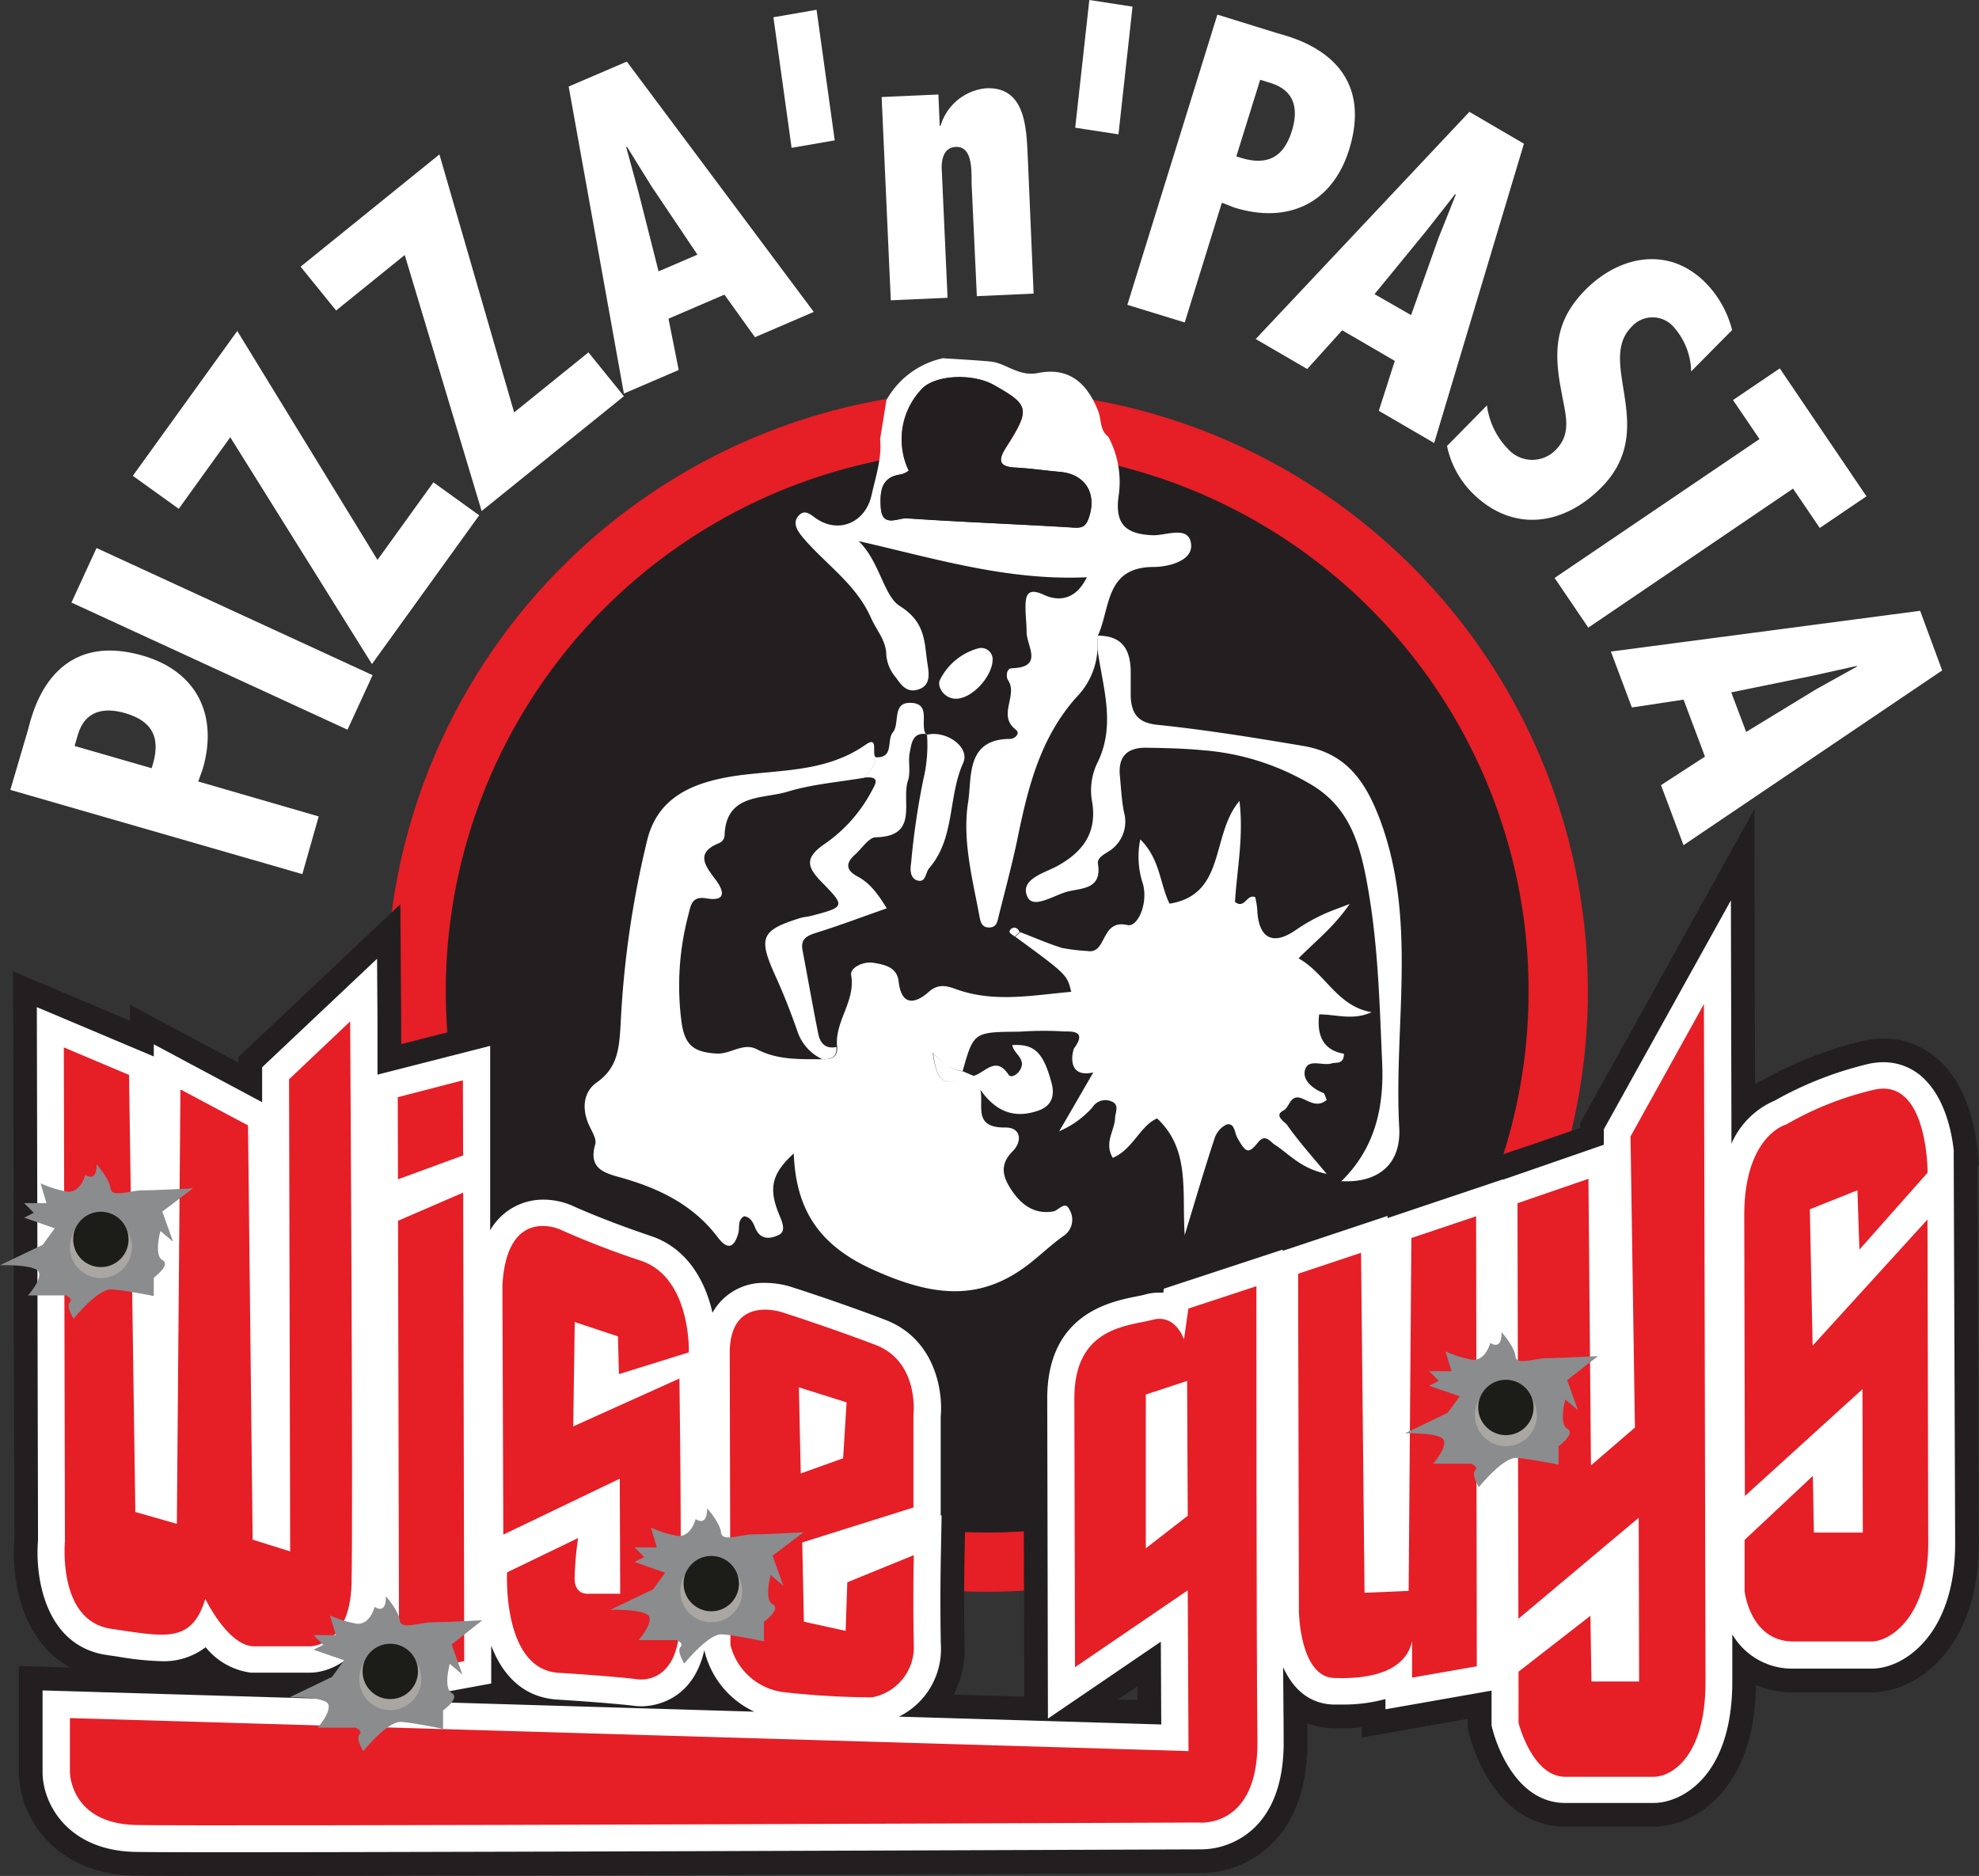 <svg xmlns="http://www.w3.org/2000/svg" viewBox="0 0 283.1 268.37"><rect x="0" y="0" width="283.1" height="268.37" fill="#333333" stroke="none"/><defs><style>.a,.c,.d{fill:#231f20;}.a{stroke:#e61e26;stroke-width:8.48px;}.a,.d{stroke-miterlimit:10;}.b{fill:#fff;}.d{stroke:#231f20;stroke-width:6.78px;}.e{fill:#e61e26;}.f{fill:#8a8c8e;}.g{fill:#aaa6a2;}.h{fill:#1c1c19;}</style></defs><circle class="a" cx="141.22" cy="141.79" r="81.69"/><path class="b" d="M43.25,125.05,1.48,113,4,104.42c.51-1.77,3-14.5,16.44-10.62C28.2,96.05,31.24,102.39,29,110l-.64,1.8,17.23,5ZM21.69,109.9c1.32-3.94.48-6.65-3.79-7.88-3-.86-5.76-.4-6.78,3.15l-.45,1.55Z"/><path class="b" d="M13.81,78.4,53.3,96.59l-3.59,7.8L10.22,86.2Z"/><path class="b" d="M33.94,47.35,54,80.1,62,69l6.55,4.72L53.21,95,32.94,62.55,25.57,72.79,19,68.07Z"/><path class="b" d="M62.86,22.09,73.55,59l10.63-8.59,5.07,6.27L68.9,73.11l-11-36.63-9.82,7.94L43,38.15Z"/><path class="b" d="M89.67,8.81l26.74,35.81L108,48.24l-4.37-6.09-8,3.44,1.46,7.34L89.25,56.3l-7.9-43.92Zm3.51,17.81L89.69,21l-.11.05,1.75,6.4,2.88,11.37,5.56-2.39Z"/><path class="b" d="M134.43,18h.12a7.52,7.52,0,0,1,6.51-5.37c6-.27,5.77,6.44,6,10.64L147.86,42l-8.12.37L139,26.46c-.07-1.5.32-5.56-2.27-5.44-1.84.08-2.1,2-2,3.44l.82,18.14-8.12.36-1.31-29.08,8.12-.36Z"/><path class="b" d="M161.27,43.61,174.15,2.09l8.54,2.65C184.45,5.28,197.13,8,193,21.39c-2.41,7.76-8.81,10.67-16.41,8.31L174.79,29l-5.31,17.13Zm15.59-21.24c3.91,1.39,6.63.6,7.95-3.64.92-3,.51-5.75-3-6.84l-1.54-.48Z"/><path class="b" d="M218,20.56,205.16,63.38l-7.92-4.61,2.29-7.14L192,47.25l-5,5.54-7.37-4.29L210.2,16ZM205.8,34l2.46-6.17-.1-.06L204.06,33l-7.43,9.08,5.23,3Z"/><path class="b" d="M241.92,53.14a9.82,9.82,0,0,0-2.48-6.34,4,4,0,0,0-6.08,0c-5,5.08,4,14.57-4.28,22.93-5.43,5.49-12.69,6.51-18.42.83A13.37,13.37,0,0,1,207,63.8L212.71,58a11,11,0,0,0,3,6.22,4.66,4.66,0,0,0,6.85.13c2.35-2.37,1.36-5.14.85-8.07-1.17-5.87-1.07-10.31,3.39-14.82,4.83-4.87,11.83-6.3,17.08-1.11a14.75,14.75,0,0,1,3.9,6.87Z"/><path class="b" d="M267,71l-6.68,4.53-3.82-5.63L227.21,89.79l-4.82-7.11L251.7,62.81l-3.79-5.58,6.69-4.53Z"/><path class="b" d="M277.83,95.91l-37,25-3.22-8.59,6.29-4.08-3.06-8.15-7.4,1.12-3-8,44.24-5.83Zm-18,2.68,5.81-3.23,0-.1-6.48,1.44-11.5,2.35,2.13,5.66Z"/><path class="b" d="M157,92.87l.06-1.93c3.73,0,4.74,2.29,4.69,5.52,0,1.08,0,2.16,0,3.24.14,2.46,1.07,3.73,3.9,4,6.93.72,13.83,1.84,20.71,3,6,1,8.84,4.75,11,10.43,5.47,14.52,2,29.45,2.8,44.16.31,5.4-3.16,8-8.37,7.68l.06.05c4.78-4.68,6.16-10.39,5.87-17-.36-8.06-.54-16-1.88-24.06-1.07-6.47-2.4-11.91-7.74-15.39a35.54,35.54,0,0,0-16-5.24c-2.68-.26-5.4-.32-8.1-.36s-4.07,1.21-3.8,4c.17,1.75.25,3.51.59,5.23a5,5,0,0,1-1.86,5.38c-.74.55-2,1-1.87,2,.6,3.58-2.21,3.46-4.22,3.94s-5,2.61-5.86.79c-1.16-2.5,2.38-3.4,4.2-4.38,3.91-2.13,5.85-5,5-9.51a9.08,9.08,0,0,1,.92-5.53C159.63,103.49,157.71,98.19,157,92.87Z"/><path class="b" d="M119.65,149.78c.11,1.45-.75,1.8-2,1.75a6.71,6.71,0,0,1-3.58-4c-.92-2.65-1.95-5.28-3.11-7.84-2.53-5.57-2.14-6.6,3.56-8.37.51-.15,1.06-.17,1.58-.31,4.79-1.26,4.87-1.34,1.41-4.85-2-2.07-2.47-3.37.33-5.34a21.27,21.27,0,0,0,6.73-7.42c.57-1.1,1.59-2.41-.95-2.16.66-.9,1.64-1.62,1.63-2.9,2.7.13,1.55-2.43,2.47-3.56,1.06-1.31-.18-4.33,2.58-4.23,3,.11,1.2,3.13,2.19,4.56l.09-.09c-2.08-.31-2.18,1.37-2.44,2.63s.16,2.79-.25,4c-1,3,1.63,8-4.6,8.13-1,0-2,1.62-3,2.5q-2.07,1.83.39,3.11c1.87,1,2.95,2.6,4.18,4.55-3.59,1.26-6.84,2.49-10.15,3.52-1.36.43-2.2.91-1.91,2.47.76,4,1.46,8,2.25,11.95C117.32,149.25,118.11,150.11,119.65,149.78Z"/><path class="b" d="M132.52,105.13c2.77-.73,6.28,1.72,5.27,4-2.2,4.87-1.13,10.75-4.87,15.07-.55.64-.45,2.16-1.74,1.74-1-.33-1-1.59-.84-2.5a106.23,106.23,0,0,1,1.76-12,20.86,20.86,0,0,0,.51-6.37Z"/><path class="b" d="M142,94.32c0,2.4-2.92,5.65-5.26,5.64-1.69,0-2.75-1.74-2.27-2.71a8.67,8.67,0,0,1,5.42-4.48A1.63,1.63,0,0,1,142,94.32Z"/><path class="b" d="M139.27,153.91c1.65-.43,3.17-2.95,5-.17.36.54,1.25,0,1.63-.64,1-1.6-.9-2.34-1.09-3.59,3.13-.19,4.44,1,5.62,5.43.45,1.69.11,3.23-1.86,3.93-3.58,1.26-6.2.06-8.35-3,.6,2.16-1.18,5.51,3.63,5.43,2.23,0,2.42,2,1,3.41-2,2-1.34,3.83,0,5.76s3.17,3.28,5.8,2.84c.8-.13,1.72-1.64,2.35-.24a2.79,2.79,0,0,1-.7,3.63c-1.59,1.1-3,2.43-4.49,3.64-7.38,6.1-14.37,5.12-22.75,1.38-8-3.56-11.21-8.76-11.51-16.71-3.16,2.88-3.63,5-2.11,8.7.37.92,1.1,2.39,0,2.94s-2.62.85-3.38-.94c-.29-.69-.59-1.55-1.61-1.72-1,.56-.6,1.62-.84,2.45-.6,2.12-1.56,2.39-2.93.57-3.49-4.63-8.38-7-13.8-8.53-2.37-.66-4.76-1.25-3.73-4.78.24-.83-.6-2-1-3-.93-2.25-.64-4.54,1.21-5.84,3-2.1,3.2-4.87,3.41-8.08A138.81,138.81,0,0,1,92.63,120c1.5-5.69,6-8.23,13.76-9.16,5.92-.71,12.08-.56,17.39-4.27,2-1.42.86,1.27,1.5,1.79,0,1.28-1,2-1.63,2.9-3.67.63-7.46.92-11,2s-8.87.22-9,6.36a1.31,1.31,0,0,1-.68.95c-3.54,1.38-2.15,3.23-.63,5.24,1.18,1.56,1.69,3.22-1.29,2.71-2.05-.35-2.22.92-2.54,2.22a39.7,39.7,0,0,0-1,15.59c.49,3.37,1.92,4.18,4.94,4.39,2.06.14,3.85-1.64,5.83-.61,3,1.58,6.25,1.41,9.48,1.42,1.22.05,2.08-.3,2-1.75-.43-3.62,2.67-6.5,2-10.29-.18-1.1,1.84-2,3.22-1.75s3.34.53,3.57,2.66c.39,3.55,2.37,3.24,4.32,1.49,1.45-1.29,2.77-.78,4-.34,5.45,1.92,10.88.82,16.37.34-.6-2.46-.6-2.46-8-7.88l.7-.66c2,.77,4,1.64,6,2.27a28.32,28.32,0,0,0,3.6.43c2.88.51,1.83-4.61,5.76-3.71,1.53.35,3.1-3.46,2.08-6.26a12.37,12.37,0,0,1-.26-6c2.88,2.86,2.79,6.41,4.19,9.2,8.14-1.32,5.86-9.84,10-14.7.62,5.26-.38,9.87-.64,14.46,1.44,1.06,1.64-1.2,2.89-.69a11.82,11.82,0,0,1,.29,1.74c.16,4.1,2.19,5.29,5.54,2.94a26.27,26.27,0,0,1,3.81-2.17c1.06-.51,2.19-.88,3.87-1.54-2.29,3.34-4.94,5.37-7.31,7.78,3.81,2.11,5.52,6.87,10.45,7.7-2.67,1.24-5.12.3-7.5.32-.36,3,.55,5.11,3.55,5.63-.05,1.59-1.1,1.17-1.77,1.38-1.3.4-3.39-.77-3.82,1-.35,1.39,1.09,2.61,2.61,3.22.25.1.34.64.51,1-1.25,1.09-2.45.26-3.42-.16-1.86-.81-1.81,1.18-2.76,1.67-1.45.75.2,1.63.51,2.07,1.52,2.18,3.3,4.18,5.66,7-3.76-.77-5.37-2.87-7.45-4.19-.61-.39-1.31-1.59-2.33-.35-1.4,1.7-1.73,1.64-3-.63-.43-.77-.36-2.19-1.57-1.88a3.4,3.4,0,0,0-1.72,2.09c-1.39,4.19-2.62,8.43-4.24,13.73-.4-6.43.8-12.24-3.94-16.7-2.4,1-3.46,4.43-6.35,5.64-1.26-2.18.24-3.84.33-5.62,0-.84.72-2-.55-2.47a2.18,2.18,0,0,0-2.69.87,13.19,13.19,0,0,1-4.75,3.41c1.55-2.65,3.09-5.31,4.88-8.41-4,.9-2.93-3.2-2.74-3.46,2.07-2.82-.88-2.32-1.71-2.42a49.39,49.39,0,0,0-6.08.05c-6.57.06-6.57,0-8.17,5.67-1.63-.19-2.88-1.14-4.21-2.62C134.06,155,135,155.48,139.27,153.91Zm-1.63-.69c-1.63-.19-2.88-1.14-4.21-2.62.63,4.44,1.55,4.88,5.84,3.31Z"/><path class="b" d="M145.15,134c-.28-.33-1.11-.52-.54-1.09.37-.37,1-.24,1.24.43Z"/><path class="b" d="M157,92.87a10.56,10.56,0,0,1-3,6.86c-5.29,5.92-7,13.16-8.51,20.55-.78,3.7-1.78,7.34-2.68,11-.16.66-.3,1.34-1.18,1.4-1.08.08-1.34-.64-1.5-1.5-1-5.45-2.51-11-1.63-16.47.55-3.43-.39-9,6-9,.65,0,1.52-.78.82-1.32-2.7-2.06.36-4.9-1.12-7.09-.31-.46-.25-1.67.52-1.7,4.59-.13,2.21-3.08,2.14-5.09,0-1.21-.16-2.42-.16-3.64,0-1.83.35-2.83,2.64-1.77s4.67.55,6.13-2.52c-11.36.53-21.84-2.71-32.64-5.17,3,2.88,3.58,7.84,5.88,9.28,3.84,2.41,3.48,5.3,4,8.47.21,1.37.36,2.87-1.24,3.44s-2.45-.41-3.28-1.64a5.68,5.68,0,0,1-1.4-3.22c0-2.08-1.42-3.6-2.19-5.34-2.16-4.88-6.45-7.63-9.67-11.42-.8-.94-1.66-2.14-.68-3.21s1.8,0,2.77.58c3.26,2,6.84.21,7.66-3.52.58-2.63,1.49-5.21,1.22-8l.9-5.58a12.23,12.23,0,0,1,8.07-6c2.27.15,4.54.26,6.8.47s4,2.2,6.84,1.64c4.26-.84,6.92,1.24,8.59,5.45.48,1.21.21,2.74,1.44,3.66A13.66,13.66,0,0,1,160,71.09c-.51,4,1.15,5.32,4.89,5.48,1.91.08,5.22-1.49,5.5,1.3.24,2.41-3.33,3.23-5.34,3.24-7,0-6.18,5.9-8,9.83Zm-28-25c-3,.32-3.13,2.49-3,4.77.19,2.92,2.5,1.43,3.73,1.52,8,.55,15.94.83,23.91,1.33,1.19.07,1.67-.2,2.06-1.25,1.31-3.54-.39-6.39-4.05-6.72-2.15-.19-4.3-.51-6.45-.62-2.36-.12-2.42-1.1-1.32-2.82,3.54-5.55,3.42-6.11-1.72-9-3-1.68-8.24-1.44-10.19.47A10.4,10.4,0,0,0,130,67.33,3.33,3.33,0,0,1,129,67.85Z"/><path class="c" d="M129,67.85c-3,.32-3.13,2.49-3,4.77.19,2.92,2.5,1.43,3.73,1.52,8,.55,15.94.83,23.91,1.33,1.19.07,1.67-.2,2.06-1.25,1.31-3.54-.39-6.39-4.05-6.72-2.15-.19-4.3-.51-6.45-.62-2.36-.12-2.42-1.1-1.32-2.82,3.54-5.55,3.42-6.11-1.72-9-3-1.68-8.24-1.44-10.19.47A10.4,10.4,0,0,0,130,67.33,3.33,3.33,0,0,1,129,67.85Z"/><path class="d" d="M279.5,164.7c-.32-3.07-1.36-7.46-4.12-10.24a8.27,8.27,0,0,0-6-2.5,10,10,0,0,0-2.5.34,51.75,51.75,0,0,0-13,5.15,11.83,11.83,0,0,0-6.19,6.16l-.08-34.81-18.18,32.76,0,2.21-14.45,5v-.05l-16.49,5.54v-.31l-15,5v-.18l-17,5.59-.08.56c-.2,0-.4,0-.6,0a7.77,7.77,0,0,0-2,.27c-.36.1-.8.19-1.27.28-3.82.77-12.76,2.57-12.73,14.66l.1,45.73,16.15-11,.06,11.84-37.53-1.12a10.77,10.77,0,0,0,6-10.32c-.14-6.44,0-12.56,0-12.62l.11-5.84-.13,0,0-14.16c.35-3.74-.86-11.1-7.89-13.81-6.35-2.44-13.07-4.59-13.2-4.63a12.66,12.66,0,0,0-4-.67,8.33,8.33,0,0,0-7.56,4.27c-1-4.47-3.57-9.26-8.87-11-6.89-2.32-11.15-4.3-11.22-4.33a10.44,10.44,0,0,0-4.09-.85A8.72,8.72,0,0,0,70.12,176l0-8v-3.22l0-15.16L54,153.74c0-4.32,0-7.17,0-7.72l-.06-8.86L37.5,152.68v5L22,149.4v1.74L5.27,144.08l.17,76.28c-.45,5.23,1,15.11,9.82,16.4l1.56.23a43.35,43.35,0,0,0,6.28.66h0a9.85,9.85,0,0,0,6.32-2,9.94,9.94,0,0,0,6.49,3.64H36l8.34,0h0c2.56,0,7-1.69,8.84-7.25l0,11.19L6.09,241.83l0,11.69c0,4.45,3.52,11.17,13.16,11.41,2.8.07,17.5.07,43.68,0,43.68-.1,104.61-.35,108.23-.36h.62a11.17,11.17,0,0,0,7.85-3.28c2.72-2.76,4.06-6.92,4-12.36,0-2.32-.05-6-.07-10.42,1.35,3,3.63,5.21,7.13,5.34.45,0,.91,0,1.36,0a22.52,22.52,0,0,0,6.14-.79v1.47l15.18-2.67v5l.12.46c.27,1.09,2.9,10.63,10.45,10.61l12.61,0c3.91,0,11.3-3.68,11.26-17.51v-6.61a9.9,9.9,0,0,0,8.78,4.9l11.19,0c4.62,0,11.94-4.91,11.91-18l-.21-56ZM56.69,243.34l13.58-2.5,0-5.42c1.55,4.05,4.43,7.4,9.44,7.72,7.13.45,10.23.8,10.75.86a7.7,7.7,0,0,0,1.31.1c1.32,0,7.31-.45,9-8.1l0,.13a12.92,12.92,0,0,0,7.13,8.74Z"/><path class="b" d="M279.5,164.7c-.32-3.07-1.36-7.46-4.12-10.24a8.27,8.27,0,0,0-6-2.5,10,10,0,0,0-2.5.34,51.75,51.75,0,0,0-13,5.15,11.83,11.83,0,0,0-6.19,6.16l-.08-34.81-18.18,32.76,0,2.21-14.45,5v-.05l-16.49,5.54v-.31l-15,5v-.18l-17,5.59-.08.56c-.2,0-.4,0-.6,0a7.77,7.77,0,0,0-2,.27c-.36.1-.8.19-1.27.28-3.82.77-12.76,2.57-12.73,14.66l.1,45.73,16.15-11,.06,11.84-37.53-1.12a10.77,10.77,0,0,0,6-10.32c-.14-6.44,0-12.56,0-12.62l.11-5.84-.13,0,0-14.16c.35-3.74-.86-11.1-7.89-13.81-6.35-2.44-13.07-4.59-13.2-4.63a12.66,12.66,0,0,0-4-.67,8.33,8.33,0,0,0-7.56,4.27c-1-4.47-3.57-9.26-8.87-11-6.89-2.32-11.15-4.3-11.22-4.33a10.44,10.44,0,0,0-4.09-.85A8.72,8.72,0,0,0,70.12,176l0-8v-3.22l0-15.16L54,153.74c0-4.32,0-7.17,0-7.72l-.06-8.86L37.5,152.68v5L22,149.4v1.74L5.27,144.08l.17,76.28c-.45,5.23,1,15.11,9.82,16.4l1.56.23a43.35,43.35,0,0,0,6.28.66h0a9.85,9.85,0,0,0,6.32-2,9.94,9.94,0,0,0,6.49,3.64H36l8.34,0h0c2.56,0,7-1.69,8.84-7.25l0,11.19L6.09,241.83l0,11.69c0,4.45,3.52,11.17,13.16,11.41,2.8.07,17.5.07,43.68,0,43.68-.1,104.61-.35,108.23-.36h.62a11.17,11.17,0,0,0,7.85-3.28c2.72-2.76,4.06-6.92,4-12.36,0-2.32-.05-6-.07-10.42,1.35,3,3.63,5.21,7.13,5.34.45,0,.91,0,1.36,0a22.52,22.52,0,0,0,6.14-.79v1.47l15.18-2.67v5l.12.46c.27,1.09,2.9,10.63,10.45,10.61l12.61,0c3.91,0,11.3-3.68,11.26-17.51v-6.61a9.9,9.9,0,0,0,8.78,4.9l11.19,0c4.62,0,11.94-4.91,11.91-18l-.21-56ZM56.69,243.34l13.58-2.5,0-5.42c1.55,4.05,4.43,7.4,9.44,7.72,7.13.45,10.23.8,10.75.86a7.7,7.7,0,0,0,1.31.1c1.32,0,7.31-.45,9-8.1l0,.13a12.92,12.92,0,0,0,7.13,8.74Z"/><path class="e" d="M15.82,233c7.63,1.11,11.59,2.24,13.55-4.27,0,0,3.13,6.54,6.8,6.79l8.2,0s5.65,0,5.91-8.8-.19-80.6-.19-80.6l-8.74,8.28.16,67.54-5.37-1.68-.66-59.26-9.67-5.15L25.3,218l-5.94-1.7-.9-62.52-9.33-3.94.16,70.65S8.18,231.84,15.82,233Z"/><polygon class="e" points="66.22 154.55 56.9 156.96 56.93 168.71 66.25 165.29 66.22 154.55"/><polygon class="e" points="66.26 170.61 56.94 174.64 57.09 239.36 66.41 237.64 66.26 170.61"/><path class="e" d="M88.72,228H84.2s-2,.26-2-2.18a46,46,0,0,1,.5-5.79l-10.16,4.91s-.74,13.86,7.37,14.37,11.07.9,11.07.9,6,1.27,6.29-8-.08-35-.08-35L82,204.06l.22-14.93,6.18,2.05.14,5.4,10-3.11s.36-10.68-6.85-13.11a122.14,122.14,0,0,1-11.59-4.48s-7.62-3.48-8.23,8.05L72,219.54l16.66-8Z"/><path class="e" d="M112.11,242.08a117.3,117.3,0,0,0,12.61.74,7.3,7.3,0,0,0,6-7.57c-.14-6.6,0-12.77,0-12.77l-9.51,3.88-.24,6.95L115,232l-.24-11.34,15.91-5,0-13.26s.88-7.59-5.43-10-13.14-4.6-13.14-4.6-7.73-2.82-7.71,5.81l.1,41.72A9,9,0,0,0,112.11,242.08Zm9-41.46-.5,8-6.06,2.17-.27-12.32Z"/><path class="e" d="M170,187.2l-.63,4.43s-1.17-3.72-4.51-2.82-11.19.93-11.17,11.22l.09,38.48,16.13-11,.11,23L10,245.79v7.72s0,7.34,9.41,7.57,152-.35,152-.35,8.63,1,8.47-11.73-.15-65-.15-65Zm-6.09,34.3,0-22,5.91-1.95.09,19.29Z"/><path class="e" d="M201.51,227.59l-6.31.27-.5-48.64-9,3,.11,48.39s.15,9.25,5,9.44S201,239.3,202,234.79V240l9.26-1.62L211.16,174l-9.26,3.11Z"/><path class="e" d="M233.88,204.22l-6.29,5.42-.36-41-10.15,3.49.13,59.45,17.21-14.45.06,23.42-6.82,0-.15-9.4-10.28,8,0,7.34s1.95,7.72,6.71,7.7l12.61,0c2.44,0,7.45-2.71,7.43-13.65l-.23-96.9-10.5,18.94Z"/><path class="e" d="M258.9,173l6.81-2.72.28,8.49,9.75-11s.1-13.9-7.87-11.82a45.69,45.69,0,0,0-12.35,4.92s-6,1.56-6,13l.09,40.15,16.82-15.29.05,20.52-7,0-.15-8.11-9.76,9.16,0,7.34s.79,7.2,7,7.19l11.19,0c2.32,0,8.1-3.11,8.08-14.17l-.11-46.2-16.43,18.05Z"/><path class="f" d="M99.51,217.32s-.69,2.78-2.78,2.37a16.49,16.49,0,0,1-3.61-1.15l.84,2.82H90.77l1.39,1.39-1.39.7L95.15,225l-1.73,2.37-6.11,2.93s5.14-.15,5.56,1-1.52,3.33-1.52,3.33h5.42s1.11.42.56,1,.56,2.36.56,2.36,3.46-4.31,5.4-4.18,6,1,6,1V232s2.5-1.81,1.24-2.5-.28-4.17-.28-4.17l1.81,1.53-1.54-4.3,4.43-3.35s-5.41.29-7.22.3-4.44,1.12-4.58-.27-2-3.47-2-3.47S101.31,218.43,99.51,217.32Z"/><circle class="g" cx="101.75" cy="227.65" r="4.44"/><circle class="h" cx="101.75" cy="226.55" r="3.96"/><path class="f" d="M53.59,229.88s-.69,2.78-2.77,2.37a16.46,16.46,0,0,1-3.62-1.15l.84,2.82H44.85l1.39,1.39-1.39.7,4.38,1.51L47.5,239.9l-6.1,2.93s5.14-.15,5.56,1-1.52,3.33-1.52,3.33h5.41s1.11.42.56,1,.56,2.36.56,2.36,3.46-4.31,5.41-4.18,6,1,6,1v-2.64s2.5-1.81,1.25-2.5-.29-4.17-.29-4.17l1.81,1.53-1.54-4.3L69,231.79s-5.42.29-7.22.3-4.44,1.12-4.59-.27-2-3.47-2-3.47S55.4,231,53.59,229.88Z"/><circle class="g" cx="55.83" cy="240.21" r="4.44"/><circle class="h" cx="55.83" cy="239.11" r="3.96"/><path class="f" d="M12.19,168.08s-.69,2.78-2.77,2.36a16.25,16.25,0,0,1-3.61-1.15l.84,2.83H3.45l1.39,1.38-1.38.7,4.37,1.52L6.1,178.09,0,181s5.14-.15,5.56,1S4,185.32,4,185.32l5.41,0s1.12.42.56,1,.56,2.35.56,2.35S14,184.32,16,184.46s6,.95,6,.95v-2.63s2.49-1.82,1.24-2.51-.29-4.16-.29-4.16l1.81,1.52-1.54-4.3L27.61,170s-5.42.29-7.22.29S16,171.4,15.81,170s-2-3.46-2-3.46S14,169.18,12.19,168.08Z"/><circle class="g" cx="14.44" cy="178.41" r="4.44"/><circle class="h" cx="14.43" cy="177.31" r="3.96"/><path class="f" d="M213.18,192.12s-.69,2.78-2.78,2.37a16.8,16.8,0,0,1-3.61-1.16l.84,2.83h-3.19l1.39,1.38-1.39.7,4.38,1.52-1.73,2.36-6.1,2.93s5.13-.15,5.55,1-1.52,3.34-1.52,3.34l5.42,0s1.11.42.56,1,.56,2.36.56,2.36,3.46-4.32,5.4-4.18,6,.95,6,.95v-2.63s2.5-1.82,1.25-2.51-.29-4.16-.29-4.16l1.81,1.52-1.54-4.3L228.6,194s-5.42.29-7.23.29-4.44,1.12-4.58-.27-2-3.46-2-3.46S215,193.22,213.18,192.12Z"/><circle class="g" cx="215.42" cy="202.45" r="4.44"/><circle class="h" cx="215.42" cy="201.35" r="3.96"/><polygon class="b" points="119.41 20.08 113.24 21.15 110.64 2.47 116.81 1.4 119.41 20.08"/><polygon class="b" points="160 19.22 153.81 18.27 155.83 0 162.01 0.95 160 19.22"/></svg>
